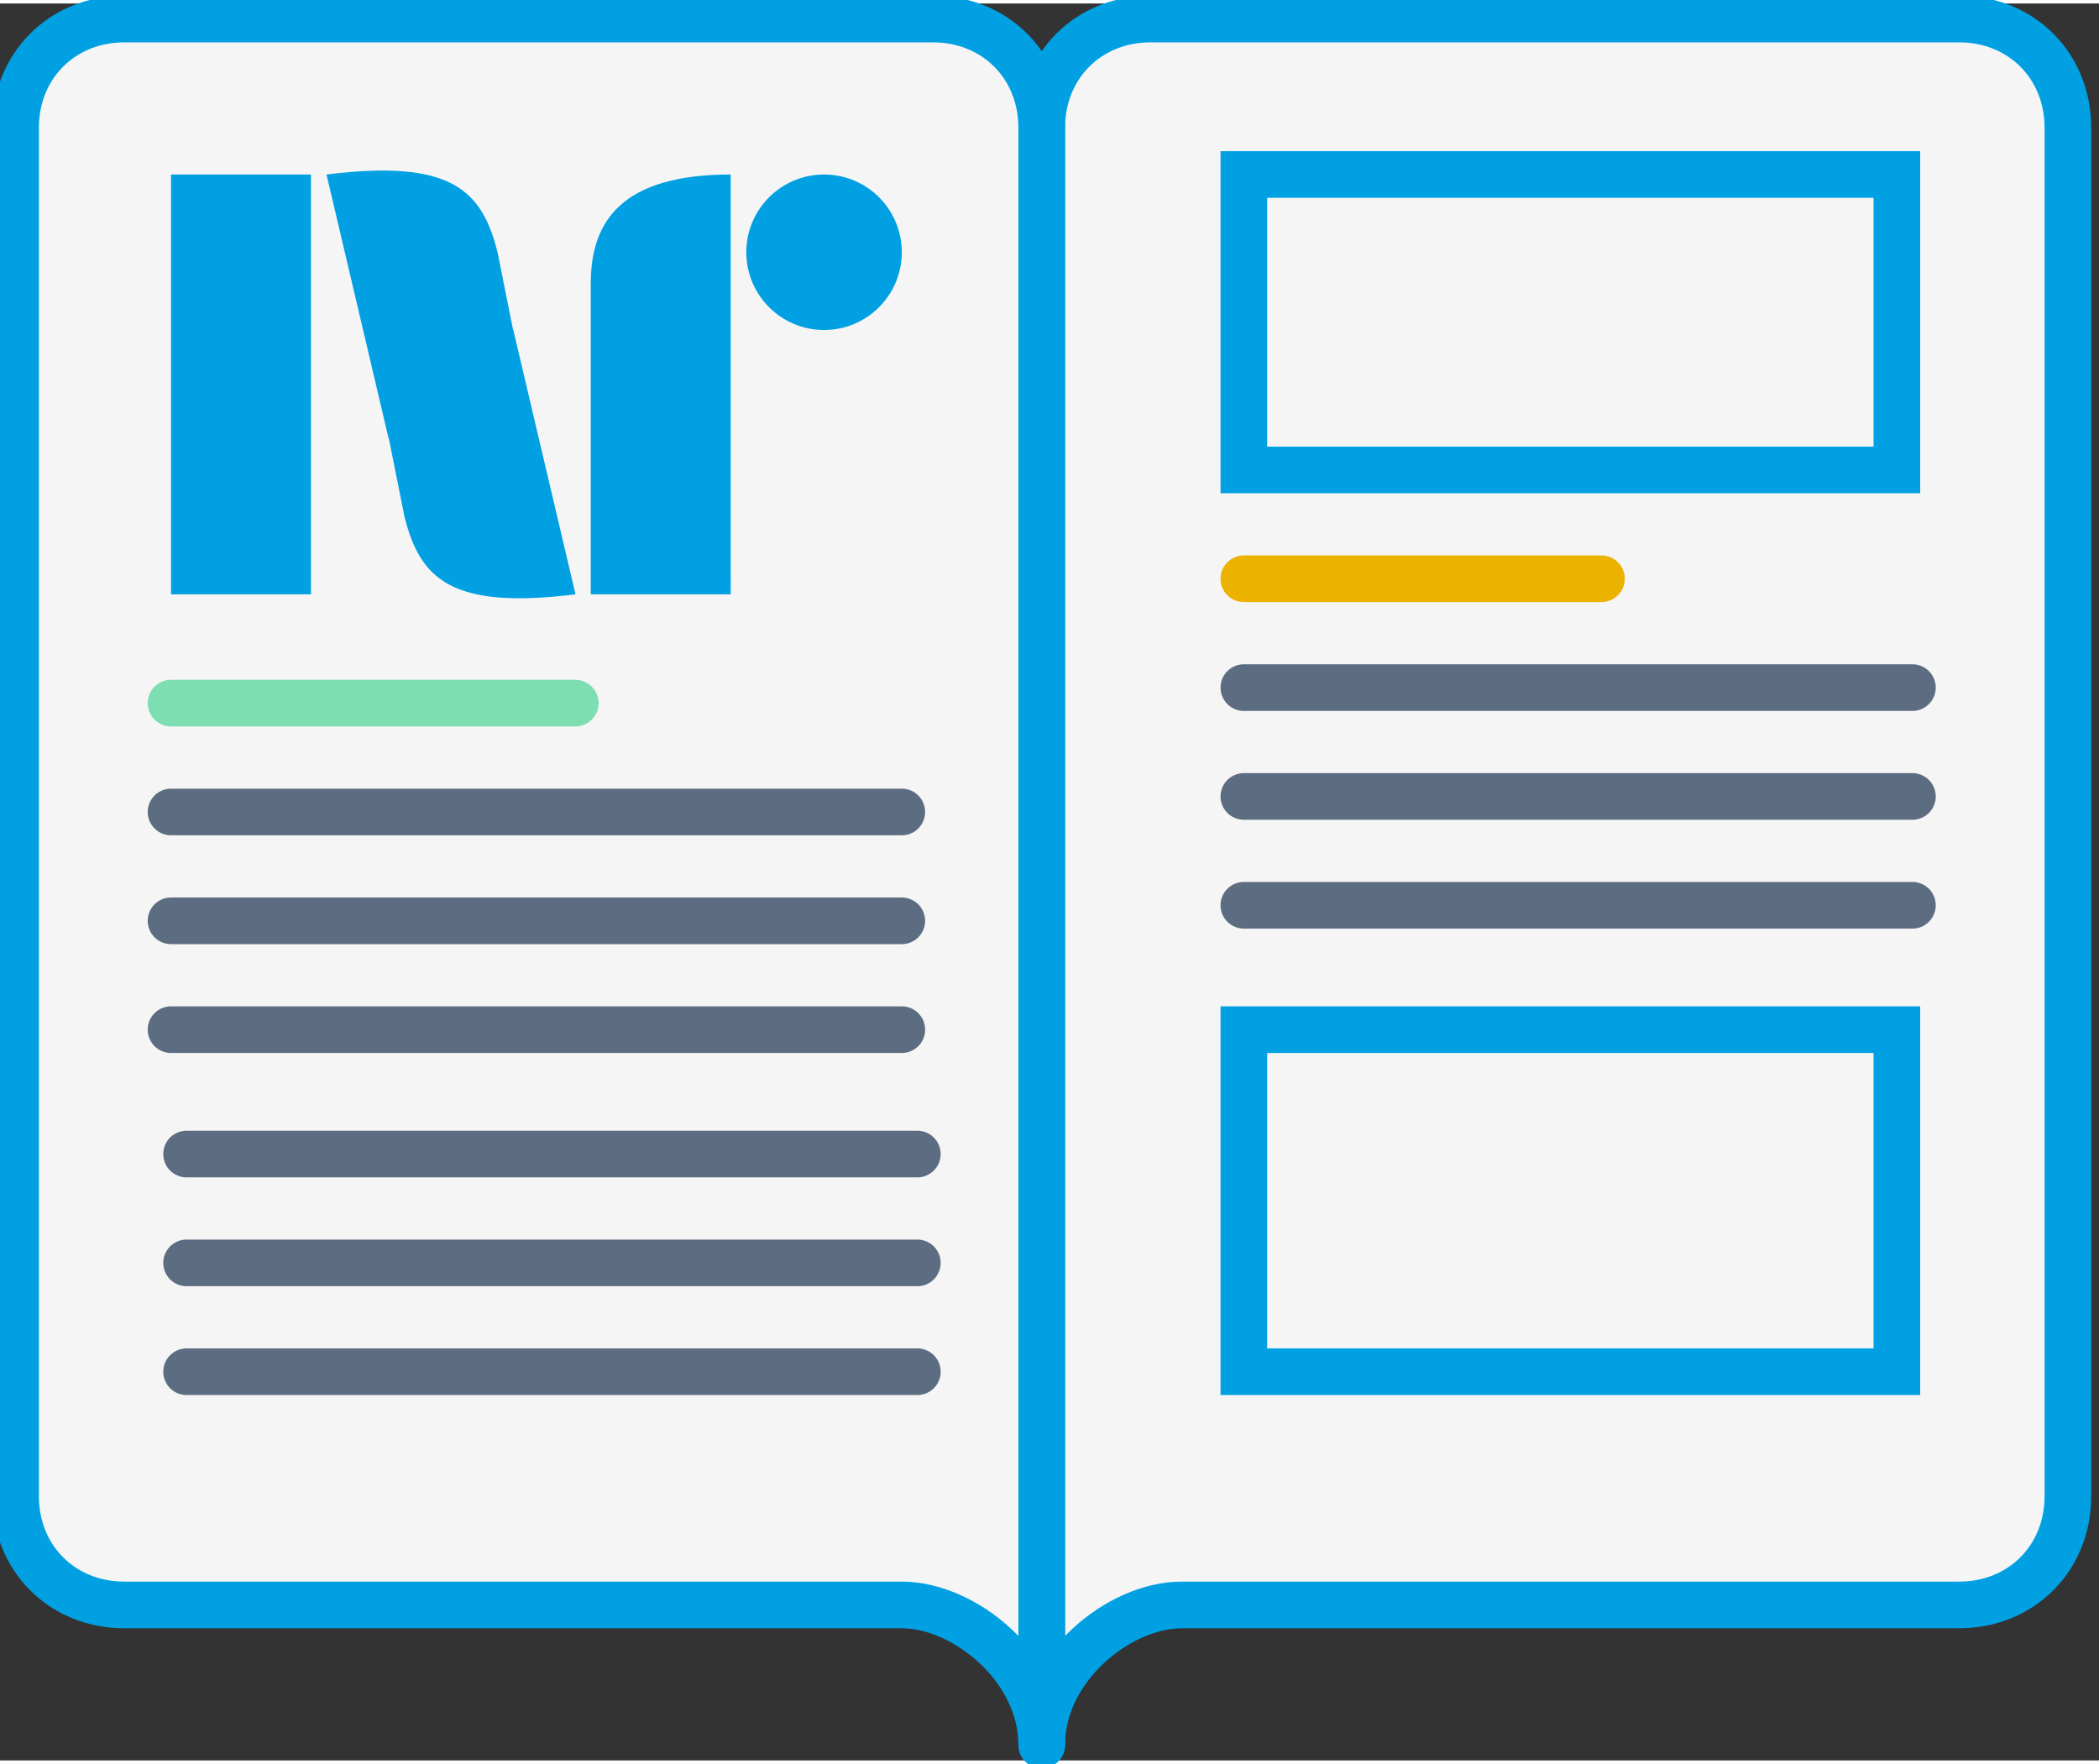 <?xml version="1.0" encoding="UTF-8"?>
<!DOCTYPE svg PUBLIC "-//W3C//DTD SVG 1.1//EN" "http://www.w3.org/Graphics/SVG/1.1/DTD/svg11.dtd">
<!-- Creator: CorelDRAW X5 -->
<svg xmlns="http://www.w3.org/2000/svg" xml:space="preserve" width="1.021in" height="0.858in" style="shape-rendering:geometricPrecision; text-rendering:geometricPrecision; image-rendering:optimizeQuality; fill-rule:evenodd; clip-rule:evenodd"
viewBox="0 0 0.135 0.113"
 xmlns:xlink="http://www.w3.org/1999/xlink">
 <rect x="0" y="0" width="0.135" height="0.113" fill="#333333" stroke="none"/>
 <defs>
  <style type="text/css">
   <![CDATA[
    .str3 {stroke:#00A0E3;stroke-width:0.003;stroke-linecap:round}
    .str2 {stroke:#00A0E3;stroke-width:0.003;stroke-linecap:round;stroke-linejoin:round}
    .str5 {stroke:#5D6D81;stroke-width:0.003;stroke-linecap:round}
    .str4 {stroke:#7DDEB1;stroke-width:0.003;stroke-linecap:round}
    .str6 {stroke:#EBB200;stroke-width:0.003;stroke-linecap:round}
    .str1 {stroke:#008AC2;stroke-width:0}
    .str0 {stroke:#008AC2;stroke-width:0.001}
    .fil2 {fill:none}
    .fil3 {fill:#00A0E3}
    .fil1 {fill:whitesmoke}
    .fil0 {fill:#FEFEFE;fill-rule:nonzero}
   ]]>
  </style>
 </defs>
<symbol id="Symbol1" viewBox="0.626 0.532 0.102 0.011">
 <path class="fil0" d="M0.626 0.532l0.003 0 0 0.004 0.004 0 0 -0.004 0.003 0 0 0.011 -0.003 0 0 -0.004 -0.004 0 0 0.004 -0.003 0 0 -0.011zm0.011 0l0.004 0 0.002 0.004 0.002 -0.004 0.004 0 -0.004 0.006 0 0.005 -0.003 0 0 -0.005 -0.004 -0.006zm0.013 0l0.005 0c0.001,0 0.002,0 0.002,0 0.001,0 0.001,0.001 0.002,0.001 0,0.001 0.001,0.001 0.001,0.002 0,0.001 0,0.001 0,0.002 0,0.001 -0,0.002 -0,0.003 -0,0.001 -0.001,0.001 -0.001,0.002 -0,0 -0.001,0.001 -0.002,0.001 -0.001,0 -0.001,0 -0.002,0l-0.005 0 0 -0.011 0 0 0 5.19158e-007zm0.003 0.002l0 0.006 0.001 0c0.001,0 0.001,-7.5797e-005 0.002,-0 0,-0 0.001,-0 0.001,-0.001 0,-0 0,-0.001 0,-0.002 0,-0.001 -0,-0.002 -0.001,-0.002 -0,-0 -0.001,-0.001 -0.002,-0.001l-0.001 0 0 0zm0.008 -0.002l0.009 0 0 0.002 -0.006 0 0 0.002 0.005 0 0 0.002 -0.005 0 0 0.002 0.006 0 0 0.002 -0.009 0 0 -0.011 0 0 -5.19158e-007 0zm0.011 0.011l0 -0.011 0.006 0c0.001,0 0.002,8.8776e-005 0.002,0 0.001,0 0.001,0.001 0.001,0.001 0,0 0.001,0.001 0.001,0.002 0,0.001 -0,0.001 -0,0.002 -0,0 -0.001,0.001 -0.001,0.001 -0,0 -0.001,0 -0.001,0 0,0 0.001,0 0.001,0 0,8.8776e-005 0,0 0.001,0.001 0,0 0,0.001 0,0.001l0.002 0.003 -0.004 0 -0.002 -0.003c-0,-0 -0,-0.001 -0.001,-0.001 -0,-0 -0.001,-0 -0.001,-0l-0 0 0 0.004 -0.003 0 5.19158e-007 -1.03832e-006zm0.003 -0.006l0.001 0c0,0 0,-4.82817e-005 0.001,-0 0,-4.56859e-005 0,-0 0.001,-0 0,-0 0,-0 0,-0.001 0,-0 -0,-0.001 -0,-0.001 -0,-0 -0.001,-0 -0.001,-0l-0.001 0 0 0.002 0 0zm0.015 0.005l-0.004 0 -0.001 0.002 -0.003 0 0.004 -0.011 0.004 0 0.004 0.011 -0.004 0 -0.001 -0.002 0 0 5.19158e-007 0zm-0.001 -0.002l-0.001 -0.004 -0.001 0.004 0.002 0zm0.006 -0.007l0.006 0c0.001,0 0.002,0 0.002,0.001 0.001,0.001 0.001,0.001 0.001,0.002 0,0.001 -0,0.001 -0.001,0.002 -0,0 -0.001,0.001 -0.001,0.001 0.001,0 0.001,0.001 0.002,0.001 0,0 0.001,0.001 0.001,0.002 0,0.001 -0,0.001 -0,0.002 -0,0 -0.001,0.001 -0.001,0.001 -0,0 -0.001,0 -0.001,0 -0.001,9.864e-005 -0.001,0 -0.002,0l-0.006 0 0 -0.011 0 0zm0.003 0.004l0.001 0c0.001,0 0.001,-9.13718e-005 0.001,-0 0,-0 0,-0 0,-0.001 0,-0 -0,-0.001 -0,-0.001 -0,-0 -0.001,-0 -0.001,-0l-0.001 0 0 0.002 0 0zm0 0.004l0.002 0c0.001,0 0.001,-0 0.001,-0 0,-0 0,-0 0,-0.001 0,-0 -0,-0.001 -0,-0.001 -0,-0 -0.001,-0 -0.001,-0l-0.002 0 0 0.002 0 0 0 5.19158e-007zm0.015 0.001l-0.004 0 -0.001 0.002 -0.003 0 0.004 -0.011 0.004 0 0.004 0.011 -0.004 0 -0.001 -0.002 0 0 5.19158e-007 0zm-0.001 -0.002l-0.001 -0.004 -0.001 0.004 0.002 0zm0.006 -0.007l0.005 0c0.001,0 0.002,0 0.002,0 0.001,0 0.001,0.001 0.002,0.001 0,0.001 0.001,0.001 0.001,0.002 0,0.001 0,0.001 0,0.002 0,0.001 -0,0.002 -0,0.003 -0,0.001 -0.001,0.001 -0.001,0.002 -0,0 -0.001,0.001 -0.002,0.001 -0.001,0 -0.001,0 -0.002,0l-0.005 0 0 -0.011 0 0 0 5.19158e-007zm0.003 0.002l0 0.006 0.001 0c0.001,0 0.001,-7.5797e-005 0.002,-0 0,-0 0.001,-0 0.001,-0.001 0,-0 0,-0.001 0,-0.002 0,-0.001 -0,-0.002 -0.001,-0.002 -0,-0 -0.001,-0.001 -0.002,-0.001l-0.001 0 0 0z"/>
</symbol>
<symbol id="Symbol4" viewBox="0.7 0.258 0.102 0.044">
 <path class="fil0" d="M0.731 0.258l0.004 0 0 0.011 0.007 0 0 0.004 -0.011 0 0 -0.014 0 0zm0.012 0.007c0,-0.002 0.001,-0.004 0.002,-0.005 0.001,-0.001 0.003,-0.002 0.005,-0.002 0.002,0 0.004,0.001 0.005,0.002 0.001,0.001 0.002,0.003 0.002,0.005 0,0.002 -0,0.003 -0.001,0.004 -0.001,0.001 -0.001,0.002 -0.002,0.002 -0.001,0.001 -0.002,0.001 -0.004,0.001 -0.002,0 -0.003,-0 -0.004,-0.001 -0.001,-0.001 -0.002,-0.001 -0.003,-0.002 -0.001,-0.001 -0.001,-0.002 -0.001,-0.004l0 0 0 5.19158e-007zm0.004 1.9728e-005c0,0.001 0,0.002 0.001,0.003 0.001,0.001 0.001,0.001 0.002,0.001 0.001,0 0.002,-0 0.002,-0.001 0.001,-0.001 0.001,-0.002 0.001,-0.003 0,-0.001 -0,-0.002 -0.001,-0.003 -0.001,-0.001 -0.001,-0.001 -0.002,-0.001 -0.001,0 -0.002,0 -0.002,0.001 -0.001,0.001 -0.001,0.002 -0.001,0.003l-5.19158e-007 -5.19158e-007zm0.012 0.002l0.004 -0c8.98143e-005,0.001 0,0.001 0.001,0.002 0,0.001 0.001,0.001 0.002,0.001 0.001,0 0.001,-0 0.001,-0 0,-0 0.001,-0.001 0.001,-0.001 0,-0 -0,-0.001 -0,-0.001 -0,-0 -0.001,-0.001 -0.002,-0.001 -0.002,-0 -0.003,-0.001 -0.004,-0.002 -0.001,-0.001 -0.001,-0.002 -0.001,-0.003 0,-0.001 0,-0.001 0.001,-0.002 0,-0.001 0.001,-0.001 0.002,-0.002 0.001,-0 0.002,-0.001 0.004,-0.001 0.002,0 0.003,0 0.004,0.001 0.001,0.001 0.002,0.002 0.002,0.003l-0.004 0c-0,-0.001 -0,-0.001 -0.001,-0.001 -0,-0 -0.001,-0 -0.001,-0 -0.001,0 -0.001,0 -0.001,0 -0,0 -0,0 -0,0.001 0,0 0,0 0,0.001 0,0 0.001,0 0.001,0.001 0.002,0 0.003,0.001 0.004,0.001 0.001,0 0.001,0.001 0.002,0.002 0,0.001 0.001,0.001 0.001,0.002 0,0.001 -0,0.002 -0.001,0.003 -0.001,0.001 -0.001,0.001 -0.002,0.002 -0.001,0 -0.002,0.001 -0.003,0.001 -0.002,0 -0.004,-0 -0.005,-0.001 -0.001,-0.001 -0.001,-0.002 -0.002,-0.004l5.19158e-007 5.19158e-007z"/>
 <path class="fil0" d="M0.71 0.299l-0.005 0 -0.001 0.002 -0.005 0 0.005 -0.014 0.005 0 0.005 0.014 -0.005 0 -0.001 -0.002 0 0 5.19158e-007 0zm-0.001 -0.003l-0.002 -0.005 -0.002 0.005 0.003 0zm0.007 -0.009l0.004 0 0.005 0.008 0 -0.008 0.004 0 0 0.014 -0.004 0 -0.005 -0.008 0 0.008 -0.004 0 0 -0.014zm0.023 0.009l0 -0.003 0.007 0 0 0.006c-0.001,0.001 -0.002,0.001 -0.003,0.002 -0.001,0 -0.002,0 -0.004,0 -0.002,0 -0.003,-0 -0.004,-0.001 -0.001,-0.001 -0.002,-0.001 -0.002,-0.003 -0.001,-0.001 -0.001,-0.002 -0.001,-0.004 0,-0.002 0,-0.003 0.001,-0.004 0.001,-0.001 0.002,-0.002 0.003,-0.003 0.001,-0 0.002,-0.001 0.004,-0.001 0.002,0 0.003,0 0.004,0 0.001,0 0.001,0.001 0.002,0.001 0.001,0.001 0.001,0.001 0.001,0.002l-0.004 0.001c-0,-0.001 -0,-0.001 -0.001,-0.001 -0,-0 -0.001,-0 -0.002,-0 -0.001,0 -0.002,0 -0.002,0.001 -0.001,0.001 -0.001,0.002 -0.001,0.003 0,0.002 0,0.003 0.001,0.003 0.001,0.001 0.001,0.001 0.002,0.001 0,0 0.001,-7.32012e-005 0.001,-0 0,-0 0.001,-0 0.002,-0.001l0 -0.001 -0.003 0 0 0 -5.19158e-007 0zm0.009 -0.009l0.012 0 0 0.003 -0.007 0 0 0.002 0.007 0 0 0.003 -0.007 0 0 0.003 0.008 0 0 0.003 -0.012 0 0 -0.014 0 0zm0.014 0l0.004 0 0 0.011 0.007 0 0 0.004 -0.011 0 0 -0.014 0 0zm0.013 0l0.012 0 0 0.003 -0.007 0 0 0.002 0.007 0 0 0.003 -0.007 0 0 0.003 0.008 0 0 0.003 -0.012 0 0 -0.014 0 0zm0.013 0.01l0.004 -0c8.98143e-005,0.001 0,0.001 0.001,0.002 0,0.001 0.001,0.001 0.002,0.001 0.001,0 0.001,-0 0.001,-0 0,-0 0.001,-0.001 0.001,-0.001 0,-0 -0,-0.001 -0,-0.001 -0,-0 -0.001,-0.001 -0.002,-0.001 -0.002,-0 -0.003,-0.001 -0.004,-0.002 -0.001,-0.001 -0.001,-0.002 -0.001,-0.003 0,-0.001 0,-0.001 0.001,-0.002 0,-0.001 0.001,-0.001 0.002,-0.002 0.001,-0 0.002,-0.001 0.004,-0.001 0.002,0 0.003,0 0.004,0.001 0.001,0.001 0.002,0.002 0.002,0.003l-0.004 0c-0,-0.001 -0,-0.001 -0.001,-0.001 -0,-0 -0.001,-0 -0.001,-0 -0.001,0 -0.001,0 -0.001,0 -0,0 -0,0 -0,0.001 0,0 0,0 0,0.001 0,0 0.001,0 0.001,0.001 0.002,0 0.003,0.001 0.004,0.001 0.001,0 0.001,0.001 0.002,0.002 0,0.001 0.001,0.001 0.001,0.002 0,0.001 -0,0.002 -0.001,0.003 -0.001,0.001 -0.001,0.001 -0.002,0.002 -0.001,0 -0.002,0.001 -0.003,0.001 -0.002,0 -0.004,-0 -0.005,-0.001 -0.001,-0.001 -0.001,-0.002 -0.002,-0.004l5.19158e-007 5.19158e-007z"/>
</symbol>
<symbol id="Symbol2" viewBox="0.747 -0.017 0.102 0.017">
 <path class="fil0" d="M0.747 -0.017l0.01 0c0.002,0 0.003,0 0.004,0.001 0.001,0.001 0.001,0.002 0.001,0.003 0,0.001 -0,0.002 -0.001,0.003 -0,0 -0.001,0.001 -0.002,0.001 0.001,0 0.002,0.001 0.003,0.001 0.001,0.001 0.001,0.002 0.001,0.003 0,0.001 -0,0.002 -0.001,0.002 -0,0.001 -0.001,0.001 -0.002,0.002 -0,0 -0.001,0 -0.002,0.001 -0.001,0 -0.002,0 -0.002,0l-0.009 0 0 -0.016 0 0 0 -5.19158e-007zm0.005 0.006l0.002 0c0.001,0 0.001,-0 0.002,-0 0,-0 0,-0.001 0,-0.001 0,-0 -0,-0.001 -0,-0.001 -0,-0 -0.001,-0 -0.002,-0l-0.002 0 0 0.003 -5.19158e-007 0zm0 0.006l0.003 0c0.001,0 0.001,-0 0.002,-0 0,-0 0.001,-0.001 0.001,-0.001 0,-0 -0,-0.001 -0.001,-0.001 -0,-0 -0.001,-0 -0.002,-0l-0.003 0 0 0.003zm0.012 -0.005c0,-0.003 0.001,-0.005 0.002,-0.006 0.001,-0.001 0.004,-0.002 0.006,-0.002 0.003,0 0.005,0.001 0.006,0.002 0.001,0.001 0.002,0.004 0.002,0.006 0,0.002 -0,0.004 -0.001,0.005 -0.001,0.001 -0.002,0.002 -0.003,0.003 -0.001,0.001 -0.003,0.001 -0.005,0.001 -0.002,0 -0.003,-0 -0.005,-0.001 -0.001,-0.001 -0.002,-0.002 -0.003,-0.003 -0.001,-0.001 -0.001,-0.003 -0.001,-0.005l0 0 5.19158e-007 1.03832e-006zm0.005 2.28429e-005c0,0.002 0,0.003 0.001,0.004 0.001,0.001 0.001,0.001 0.003,0.001 0.001,0 0.002,-0 0.003,-0.001 0.001,-0.001 0.001,-0.002 0.001,-0.004 0,-0.002 -0,-0.003 -0.001,-0.003 -0.001,-0.001 -0.001,-0.001 -0.003,-0.001 -0.001,0 -0.002,0 -0.002,0.001 -0.001,0.001 -0.001,0.002 -0.001,0.004l0 -5.19158e-007zm0.013 0.003l0.005 -0c0,0.001 0,0.001 0.001,0.002 0.001,0.001 0.001,0.001 0.002,0.001 0.001,0 0.001,-0 0.002,-0.001 0,-0 0.001,-0.001 0.001,-0.001 0,-0 -0,-0.001 -0.001,-0.001 -0,-0 -0.001,-0.001 -0.003,-0.001 -0.002,-0.001 -0.004,-0.001 -0.005,-0.002 -0.001,-0.001 -0.001,-0.002 -0.001,-0.003 0,-0.001 0,-0.002 0.001,-0.002 0,-0.001 0.001,-0.001 0.002,-0.002 0.001,-0 0.002,-0.001 0.004,-0.001 0.002,0 0.004,0 0.005,0.001 0.001,0.001 0.002,0.002 0.002,0.004l-0.005 0c-0,-0.001 -0,-0.001 -0.001,-0.002 -0,-0 -0.001,-0.001 -0.002,-0.001 -0.001,0 -0.001,0 -0.001,0 -0,0 -0,0.001 -0,0.001 0,0 0,0 0,0.001 0,0 0.001,0 0.002,0.001 0.002,0 0.004,0.001 0.005,0.001 0.001,0 0.002,0.001 0.002,0.002 0,0.001 0.001,0.002 0.001,0.002 0,0.001 -0,0.002 -0.001,0.003 -0.001,0.001 -0.001,0.002 -0.002,0.002 -0.001,0 -0.002,0.001 -0.004,0.001 -0.003,0 -0.005,-0.001 -0.006,-0.002 -0.001,-0.001 -0.002,-0.002 -0.002,-0.004l0 0 5.19158e-007 0zm0.016 -0.011l0.015 0 0 0.004 -0.005 0 0 0.012 -0.005 0 0 -0.012 -0.005 0 0 -0.004 0 0zm0.016 0.008c0,-0.003 0.001,-0.005 0.002,-0.006 0.001,-0.001 0.004,-0.002 0.006,-0.002 0.003,0 0.005,0.001 0.006,0.002 0.001,0.001 0.002,0.004 0.002,0.006 0,0.002 -0,0.004 -0.001,0.005 -0.001,0.001 -0.002,0.002 -0.003,0.003 -0.001,0.001 -0.003,0.001 -0.005,0.001 -0.002,0 -0.003,-0 -0.005,-0.001 -0.001,-0.001 -0.002,-0.002 -0.003,-0.003 -0.001,-0.001 -0.001,-0.003 -0.001,-0.005l0 0 5.19158e-007 1.03832e-006zm0.005 2.28429e-005c0,0.002 0,0.003 0.001,0.004 0.001,0.001 0.001,0.001 0.003,0.001 0.001,0 0.002,-0 0.003,-0.001 0.001,-0.001 0.001,-0.002 0.001,-0.004 0,-0.002 -0,-0.003 -0.001,-0.003 -0.001,-0.001 -0.001,-0.001 -0.003,-0.001 -0.001,0 -0.002,0 -0.002,0.001 -0.001,0.001 -0.001,0.002 -0.001,0.004l0 -5.19158e-007zm0.014 -0.008l0.005 0 0.006 0.009 0 -0.009 0.005 0 0 0.016 -0.005 0 -0.006 -0.009 0 0.009 -0.005 0 0 -0.016z"/>
</symbol>
<symbol id="Fm1-292-0" viewBox="1.948 0.559 1.09 0.116">
 <path class="fil0" d="M1.948 0.559l0.036 0 0 0.041 0.039 0 0 -0.041 0.036 0 0 0.116 -0.036 0 0 -0.047 -0.039 0 0 0.047 -0.036 0 0 -0.116zm0.12 0l0.04 0 0.023 0.039 0.023 -0.039 0.04 0 -0.045 0.068 0 0.049 -0.036 0 0 -0.049 -0.045 -0.068zm0.135 0l0.053 0c0.01,0 0.019,0.001 0.025,0.004 0.006,0.003 0.012,0.007 0.016,0.012 0.004,0.005 0.007,0.012 0.009,0.019 0.002,0.007 0.003,0.015 0.003,0.023 0,0.012 -0.001,0.022 -0.004,0.029 -0.003,0.007 -0.007,0.013 -0.012,0.017 -0.005,0.005 -0.01,0.008 -0.016,0.009 -0.008,0.002 -0.015,0.003 -0.021,0.003l-0.053 0 0 -0.116 5.19158e-007 0zm0.036 0.026l0 0.063 0.009 0c0.008,0 0.013,-0.001 0.016,-0.002 0.003,-0.002 0.006,-0.005 0.007,-0.009 0.002,-0.004 0.003,-0.011 0.003,-0.02 0,-0.012 -0.002,-0.021 -0.006,-0.025 -0.004,-0.005 -0.011,-0.007 -0.02,-0.007l-0.009 0 -5.19158e-007 0zm0.087 -0.026l0.096 0 0 0.025 -0.06 0 0 0.018 0.056 0 0 0.024 -0.056 0 0 0.023 0.062 0 0 0.026 -0.098 0 0 -0.116 0 -5.19158e-007zm0.115 0.116l0 -0.116 0.06 0c0.011,0 0.02,0.001 0.025,0.003 0.006,0.002 0.011,0.005 0.014,0.011 0.004,0.005 0.005,0.011 0.005,0.019 0,0.006 -0.001,0.012 -0.004,0.017 -0.003,0.005 -0.007,0.008 -0.011,0.011 -0.003,0.002 -0.007,0.003 -0.013,0.005 0.004,0.001 0.007,0.003 0.009,0.004 0.001,0.001 0.003,0.003 0.006,0.006 0.003,0.003 0.004,0.006 0.005,0.007l0.017 0.034 -0.041 0 -0.019 -0.036c-0.002,-0.005 -0.005,-0.008 -0.007,-0.009 -0.003,-0.002 -0.006,-0.003 -0.009,-0.003l-0.003 0 0 0.047 -0.036 0zm0.036 -0.069l0.015 0c0.002,0 0.005,-0.001 0.009,-0.002 0.002,-0 0.004,-0.002 0.006,-0.004 0.001,-0.002 0.002,-0.004 0.002,-0.007 0,-0.004 -0.001,-0.007 -0.004,-0.009 -0.002,-0.002 -0.007,-0.003 -0.013,-0.003l-0.016 0 0 0.024 5.19158e-007 0zm0.158 0.05l-0.041 0 -0.006 0.019 -0.037 0 0.044 -0.116 0.039 0 0.044 0.116 -0.038 0 -0.006 -0.019 5.19158e-007 0zm-0.008 -0.025l-0.013 -0.042 -0.013 0.042 0.026 0zm0.059 -0.072l0.067 0c0.011,0 0.02,0.003 0.026,0.008 0.006,0.006 0.009,0.012 0.009,0.021 0,0.007 -0.002,0.013 -0.006,0.018 -0.003,0.003 -0.007,0.006 -0.013,0.008 0.008,0.002 0.014,0.005 0.018,0.01 0.004,0.005 0.006,0.011 0.006,0.018 0,0.006 -0.001,0.011 -0.004,0.016 -0.003,0.005 -0.007,0.009 -0.011,0.011 -0.003,0.002 -0.008,0.003 -0.014,0.004 -0.008,0.001 -0.013,0.002 -0.016,0.002l-0.062 0 0 -0.116 -5.19158e-007 5.19158e-007zm0.036 0.046l0.016 0c0.006,0 0.009,-0.001 0.012,-0.003 0.002,-0.002 0.003,-0.005 0.003,-0.008 0,-0.003 -0.001,-0.006 -0.003,-0.008 -0.002,-0.002 -0.006,-0.003 -0.011,-0.003l-0.016 0 0 0.022 0 5.19158e-007zm0 0.046l0.018 0c0.006,0 0.011,-0.001 0.013,-0.003 0.003,-0.002 0.004,-0.005 0.004,-0.009 0,-0.003 -0.001,-0.006 -0.004,-0.008 -0.003,-0.002 -0.007,-0.003 -0.013,-0.003l-0.018 0 0 0.024 5.19158e-007 0zm0.156 0.006l-0.041 0 -0.006 0.019 -0.037 0 0.044 -0.116 0.039 0 0.044 0.116 -0.038 0 -0.006 -0.019 5.19158e-007 0zm-0.008 -0.025l-0.013 -0.042 -0.013 0.042 0.026 0zm0.06 -0.072l0.053 0c0.01,0 0.019,0.001 0.025,0.004 0.006,0.003 0.012,0.007 0.016,0.012 0.004,0.005 0.007,0.012 0.009,0.019 0.002,0.007 0.003,0.015 0.003,0.023 0,0.012 -0.001,0.022 -0.004,0.029 -0.003,0.007 -0.007,0.013 -0.012,0.017 -0.005,0.005 -0.01,0.008 -0.016,0.009 -0.008,0.002 -0.015,0.003 -0.021,0.003l-0.053 0 0 -0.116 5.19158e-007 0zm0.036 0.026l0 0.063 0.009 0c0.008,0 0.013,-0.001 0.016,-0.002 0.003,-0.002 0.006,-0.005 0.007,-0.009 0.002,-0.004 0.003,-0.011 0.003,-0.02 0,-0.012 -0.002,-0.021 -0.006,-0.025 -0.004,-0.005 -0.011,-0.007 -0.02,-0.007l-0.009 0 -5.19158e-007 0z"/>
</symbol>
<symbol id="Fm2-293-0" viewBox="3.238 -5.266 1.09 0.181">
 <path class="fil0" d="M3.238 -5.263l0.102 0c0.017,0 0.03,0.004 0.039,0.013 0.009,0.008 0.014,0.019 0.014,0.031 0,0.01 -0.003,0.019 -0.01,0.027 -0.004,0.005 -0.011,0.009 -0.019,0.012 0.013,0.003 0.022,0.008 0.028,0.016 0.006,0.007 0.009,0.017 0.009,0.028 0,0.009 -0.002,0.017 -0.006,0.025 -0.004,0.007 -0.01,0.013 -0.017,0.017 -0.005,0.003 -0.011,0.005 -0.021,0.006 -0.012,0.002 -0.02,0.002 -0.024,0.002l-0.094 0 0 -0.175 0 1.03832e-006zm0.055 0.069l0.024 0c0.008,0 0.014,-0.001 0.018,-0.004 0.003,-0.003 0.005,-0.007 0.005,-0.013 0,-0.005 -0.002,-0.009 -0.005,-0.012 -0.003,-0.003 -0.009,-0.004 -0.017,-0.004l-0.024 0 0 0.033zm0 0.069l0.028 0c0.009,0 0.016,-0.002 0.02,-0.005 0.004,-0.003 0.006,-0.008 0.006,-0.013 0,-0.005 -0.002,-0.009 -0.006,-0.013 -0.004,-0.003 -0.01,-0.005 -0.02,-0.005l-0.028 0 0 0.036zm0.124 -0.05c0,-0.029 0.008,-0.051 0.024,-0.067 0.016,-0.016 0.038,-0.024 0.067,-0.024 0.029,0 0.052,0.008 0.068,0.024 0.016,0.016 0.024,0.038 0.024,0.066 0,0.021 -0.003,0.037 -0.01,0.05 -0.007,0.013 -0.017,0.023 -0.03,0.031 -0.013,0.007 -0.029,0.011 -0.049,0.011 -0.02,0 -0.036,-0.003 -0.049,-0.009 -0.013,-0.006 -0.023,-0.016 -0.032,-0.03 -0.008,-0.014 -0.012,-0.031 -0.012,-0.051l0 -1.03832e-006zm0.054 0c0,0.018 0.003,0.03 0.01,0.038 0.007,0.008 0.016,0.012 0.027,0.012 0.012,0 0.021,-0.004 0.027,-0.011 0.006,-0.008 0.01,-0.021 0.01,-0.041 0,-0.017 -0.003,-0.029 -0.01,-0.036 -0.007,-0.008 -0.016,-0.011 -0.027,-0.011 -0.011,0 -0.02,0.004 -0.026,0.012 -0.007,0.008 -0.01,0.021 -0.01,0.038zm0.143 0.029l0.052 -0.003c0.001,0.008 0.003,0.015 0.007,0.019 0.006,0.007 0.014,0.011 0.024,0.011 0.008,0 0.014,-0.002 0.018,-0.005 0.004,-0.004 0.006,-0.008 0.006,-0.013 0,-0.005 -0.002,-0.009 -0.006,-0.012 -0.004,-0.004 -0.013,-0.007 -0.028,-0.01 -0.024,-0.005 -0.041,-0.012 -0.051,-0.021 -0.01,-0.009 -0.015,-0.02 -0.015,-0.034 0,-0.009 0.003,-0.018 0.008,-0.026 0.005,-0.008 0.013,-0.014 0.024,-0.019 0.011,-0.005 0.025,-0.007 0.043,-0.007 0.022,0 0.04,0.004 0.051,0.013 0.012,0.008 0.019,0.022 0.021,0.04l-0.051 0.003c-0.001,-0.008 -0.004,-0.014 -0.009,-0.017 -0.004,-0.004 -0.01,-0.005 -0.018,-0.005 -0.006,0 -0.011,0.001 -0.014,0.004 -0.003,0.003 -0.005,0.006 -0.005,0.01 0,0.003 0.001,0.005 0.004,0.008 0.003,0.002 0.009,0.004 0.018,0.006 0.024,0.005 0.041,0.01 0.051,0.016 0.01,0.005 0.018,0.012 0.022,0.019 0.005,0.008 0.007,0.016 0.007,0.026 0,0.011 -0.003,0.022 -0.009,0.031 -0.006,0.01 -0.015,0.017 -0.026,0.022 -0.011,0.005 -0.025,0.007 -0.042,0.007 -0.03,0 -0.051,-0.006 -0.062,-0.017 -0.012,-0.011 -0.018,-0.026 -0.02,-0.044l5.19158e-007 0zm0.17 -0.117l0.165 0 0 0.043 -0.055 0 0 0.132 -0.054 0 0 -0.132 -0.055 0 0 -0.043 -5.19158e-007 0zm0.17 0.088c0,-0.029 0.008,-0.051 0.024,-0.067 0.016,-0.016 0.038,-0.024 0.067,-0.024 0.029,0 0.052,0.008 0.068,0.024 0.016,0.016 0.024,0.038 0.024,0.066 0,0.021 -0.003,0.037 -0.01,0.05 -0.007,0.013 -0.017,0.023 -0.03,0.031 -0.013,0.007 -0.029,0.011 -0.049,0.011 -0.02,0 -0.036,-0.003 -0.049,-0.009 -0.013,-0.006 -0.023,-0.016 -0.032,-0.03 -0.008,-0.014 -0.012,-0.031 -0.012,-0.051l0 -1.03832e-006zm0.054 0c0,0.018 0.003,0.03 0.01,0.038 0.007,0.008 0.016,0.012 0.027,0.012 0.012,0 0.021,-0.004 0.027,-0.011 0.006,-0.008 0.01,-0.021 0.01,-0.041 0,-0.017 -0.003,-0.029 -0.01,-0.036 -0.007,-0.008 -0.016,-0.011 -0.027,-0.011 -0.011,0 -0.02,0.004 -0.026,0.012 -0.007,0.008 -0.01,0.021 -0.01,0.038zm0.152 -0.088l0.051 0 0.066 0.097 0 -0.097 0.051 0 0 0.175 -0.051 0 -0.066 -0.096 0 0.096 -0.051 0 0 -0.175z"/>
</symbol>
<symbol id="Symbol6" viewBox="0.747 -0.017 0.102 0.017">
 <path class="fil0" d="M0.747 -0.017l0.01 0c0.002,0 0.003,0 0.004,0.001 0.001,0.001 0.001,0.002 0.001,0.003 0,0.001 -0,0.002 -0.001,0.003 -0,0 -0.001,0.001 -0.002,0.001 0.001,0 0.002,0.001 0.003,0.001 0.001,0.001 0.001,0.002 0.001,0.003 0,0.001 -0,0.002 -0.001,0.002 -0,0.001 -0.001,0.001 -0.002,0.002 -0,0 -0.001,0 -0.002,0.001 -0.001,0 -0.002,0 -0.002,0l-0.009 0 0 -0.016 0 0 0 -5.19158e-007zm0.005 0.006l0.002 0c0.001,0 0.001,-0 0.002,-0 0,-0 0,-0.001 0,-0.001 0,-0 -0,-0.001 -0,-0.001 -0,-0 -0.001,-0 -0.002,-0l-0.002 0 0 0.003 -5.19158e-007 0zm0 0.006l0.003 0c0.001,0 0.001,-0 0.002,-0 0,-0 0.001,-0.001 0.001,-0.001 0,-0 -0,-0.001 -0.001,-0.001 -0,-0 -0.001,-0 -0.002,-0l-0.003 0 0 0.003zm0.012 -0.005c0,-0.003 0.001,-0.005 0.002,-0.006 0.001,-0.001 0.004,-0.002 0.006,-0.002 0.003,0 0.005,0.001 0.006,0.002 0.001,0.001 0.002,0.004 0.002,0.006 0,0.002 -0,0.004 -0.001,0.005 -0.001,0.001 -0.002,0.002 -0.003,0.003 -0.001,0.001 -0.003,0.001 -0.005,0.001 -0.002,0 -0.003,-0 -0.005,-0.001 -0.001,-0.001 -0.002,-0.002 -0.003,-0.003 -0.001,-0.001 -0.001,-0.003 -0.001,-0.005l0 0 5.19158e-007 1.03832e-006zm0.005 2.28429e-005c0,0.002 0,0.003 0.001,0.004 0.001,0.001 0.001,0.001 0.003,0.001 0.001,0 0.002,-0 0.003,-0.001 0.001,-0.001 0.001,-0.002 0.001,-0.004 0,-0.002 -0,-0.003 -0.001,-0.003 -0.001,-0.001 -0.001,-0.001 -0.003,-0.001 -0.001,0 -0.002,0 -0.002,0.001 -0.001,0.001 -0.001,0.002 -0.001,0.004l0 -5.19158e-007zm0.013 0.003l0.005 -0c0,0.001 0,0.001 0.001,0.002 0.001,0.001 0.001,0.001 0.002,0.001 0.001,0 0.001,-0 0.002,-0.001 0,-0 0.001,-0.001 0.001,-0.001 0,-0 -0,-0.001 -0.001,-0.001 -0,-0 -0.001,-0.001 -0.003,-0.001 -0.002,-0.001 -0.004,-0.001 -0.005,-0.002 -0.001,-0.001 -0.001,-0.002 -0.001,-0.003 0,-0.001 0,-0.002 0.001,-0.002 0,-0.001 0.001,-0.001 0.002,-0.002 0.001,-0 0.002,-0.001 0.004,-0.001 0.002,0 0.004,0 0.005,0.001 0.001,0.001 0.002,0.002 0.002,0.004l-0.005 0c-0,-0.001 -0,-0.001 -0.001,-0.002 -0,-0 -0.001,-0.001 -0.002,-0.001 -0.001,0 -0.001,0 -0.001,0 -0,0 -0,0.001 -0,0.001 0,0 0,0 0,0.001 0,0 0.001,0 0.002,0.001 0.002,0 0.004,0.001 0.005,0.001 0.001,0 0.002,0.001 0.002,0.002 0,0.001 0.001,0.002 0.001,0.002 0,0.001 -0,0.002 -0.001,0.003 -0.001,0.001 -0.001,0.002 -0.002,0.002 -0.001,0 -0.002,0.001 -0.004,0.001 -0.003,0 -0.005,-0.001 -0.006,-0.002 -0.001,-0.001 -0.002,-0.002 -0.002,-0.004l0 0 5.19158e-007 0zm0.016 -0.011l0.015 0 0 0.004 -0.005 0 0 0.012 -0.005 0 0 -0.012 -0.005 0 0 -0.004 0 0zm0.016 0.008c0,-0.003 0.001,-0.005 0.002,-0.006 0.001,-0.001 0.004,-0.002 0.006,-0.002 0.003,0 0.005,0.001 0.006,0.002 0.001,0.001 0.002,0.004 0.002,0.006 0,0.002 -0,0.004 -0.001,0.005 -0.001,0.001 -0.002,0.002 -0.003,0.003 -0.001,0.001 -0.003,0.001 -0.005,0.001 -0.002,0 -0.003,-0 -0.005,-0.001 -0.001,-0.001 -0.002,-0.002 -0.003,-0.003 -0.001,-0.001 -0.001,-0.003 -0.001,-0.005l0 0 5.19158e-007 1.03832e-006zm0.005 2.28429e-005c0,0.002 0,0.003 0.001,0.004 0.001,0.001 0.001,0.001 0.003,0.001 0.001,0 0.002,-0 0.003,-0.001 0.001,-0.001 0.001,-0.002 0.001,-0.004 0,-0.002 -0,-0.003 -0.001,-0.003 -0.001,-0.001 -0.001,-0.001 -0.003,-0.001 -0.001,0 -0.002,0 -0.002,0.001 -0.001,0.001 -0.001,0.002 -0.001,0.004l0 -5.19158e-007zm0.014 -0.008l0.005 0 0.006 0.009 0 -0.009 0.005 0 0 0.016 -0.005 0 -0.006 -0.009 0 0.009 -0.005 0 0 -0.016z"/>
</symbol>
<symbol id="Symbol8" viewBox="0.7 0.258 0.102 0.044">
 <path class="fil0" d="M0.731 0.258l0.004 0 0 0.011 0.007 0 0 0.004 -0.011 0 0 -0.014 0 0zm0.012 0.007c0,-0.002 0.001,-0.004 0.002,-0.005 0.001,-0.001 0.003,-0.002 0.005,-0.002 0.002,0 0.004,0.001 0.005,0.002 0.001,0.001 0.002,0.003 0.002,0.005 0,0.002 -0,0.003 -0.001,0.004 -0.001,0.001 -0.001,0.002 -0.002,0.002 -0.001,0.001 -0.002,0.001 -0.004,0.001 -0.002,0 -0.003,-0 -0.004,-0.001 -0.001,-0.001 -0.002,-0.001 -0.003,-0.002 -0.001,-0.001 -0.001,-0.002 -0.001,-0.004l0 0 0 5.19158e-007zm0.004 1.9728e-005c0,0.001 0,0.002 0.001,0.003 0.001,0.001 0.001,0.001 0.002,0.001 0.001,0 0.002,-0 0.002,-0.001 0.001,-0.001 0.001,-0.002 0.001,-0.003 0,-0.001 -0,-0.002 -0.001,-0.003 -0.001,-0.001 -0.001,-0.001 -0.002,-0.001 -0.001,0 -0.002,0 -0.002,0.001 -0.001,0.001 -0.001,0.002 -0.001,0.003l-5.19158e-007 -5.19158e-007zm0.012 0.002l0.004 -0c8.98143e-005,0.001 0,0.001 0.001,0.002 0,0.001 0.001,0.001 0.002,0.001 0.001,0 0.001,-0 0.001,-0 0,-0 0.001,-0.001 0.001,-0.001 0,-0 -0,-0.001 -0,-0.001 -0,-0 -0.001,-0.001 -0.002,-0.001 -0.002,-0 -0.003,-0.001 -0.004,-0.002 -0.001,-0.001 -0.001,-0.002 -0.001,-0.003 0,-0.001 0,-0.001 0.001,-0.002 0,-0.001 0.001,-0.001 0.002,-0.002 0.001,-0 0.002,-0.001 0.004,-0.001 0.002,0 0.003,0 0.004,0.001 0.001,0.001 0.002,0.002 0.002,0.003l-0.004 0c-0,-0.001 -0,-0.001 -0.001,-0.001 -0,-0 -0.001,-0 -0.001,-0 -0.001,0 -0.001,0 -0.001,0 -0,0 -0,0 -0,0.001 0,0 0,0 0,0.001 0,0 0.001,0 0.001,0.001 0.002,0 0.003,0.001 0.004,0.001 0.001,0 0.001,0.001 0.002,0.002 0,0.001 0.001,0.001 0.001,0.002 0,0.001 -0,0.002 -0.001,0.003 -0.001,0.001 -0.001,0.001 -0.002,0.002 -0.001,0 -0.002,0.001 -0.003,0.001 -0.002,0 -0.004,-0 -0.005,-0.001 -0.001,-0.001 -0.001,-0.002 -0.002,-0.004l5.19158e-007 5.19158e-007z"/>
 <path class="fil0" d="M0.71 0.299l-0.005 0 -0.001 0.002 -0.005 0 0.005 -0.014 0.005 0 0.005 0.014 -0.005 0 -0.001 -0.002 0 0 5.19158e-007 0zm-0.001 -0.003l-0.002 -0.005 -0.002 0.005 0.003 0zm0.007 -0.009l0.004 0 0.005 0.008 0 -0.008 0.004 0 0 0.014 -0.004 0 -0.005 -0.008 0 0.008 -0.004 0 0 -0.014zm0.023 0.009l0 -0.003 0.007 0 0 0.006c-0.001,0.001 -0.002,0.001 -0.003,0.002 -0.001,0 -0.002,0 -0.004,0 -0.002,0 -0.003,-0 -0.004,-0.001 -0.001,-0.001 -0.002,-0.001 -0.002,-0.003 -0.001,-0.001 -0.001,-0.002 -0.001,-0.004 0,-0.002 0,-0.003 0.001,-0.004 0.001,-0.001 0.002,-0.002 0.003,-0.003 0.001,-0 0.002,-0.001 0.004,-0.001 0.002,0 0.003,0 0.004,0 0.001,0 0.001,0.001 0.002,0.001 0.001,0.001 0.001,0.001 0.001,0.002l-0.004 0.001c-0,-0.001 -0,-0.001 -0.001,-0.001 -0,-0 -0.001,-0 -0.002,-0 -0.001,0 -0.002,0 -0.002,0.001 -0.001,0.001 -0.001,0.002 -0.001,0.003 0,0.002 0,0.003 0.001,0.003 0.001,0.001 0.001,0.001 0.002,0.001 0,0 0.001,-7.32012e-005 0.001,-0 0,-0 0.001,-0 0.002,-0.001l0 -0.001 -0.003 0 0 0 -5.19158e-007 0zm0.009 -0.009l0.012 0 0 0.003 -0.007 0 0 0.002 0.007 0 0 0.003 -0.007 0 0 0.003 0.008 0 0 0.003 -0.012 0 0 -0.014 0 0zm0.014 0l0.004 0 0 0.011 0.007 0 0 0.004 -0.011 0 0 -0.014 0 0zm0.013 0l0.012 0 0 0.003 -0.007 0 0 0.002 0.007 0 0 0.003 -0.007 0 0 0.003 0.008 0 0 0.003 -0.012 0 0 -0.014 0 0zm0.013 0.01l0.004 -0c8.98143e-005,0.001 0,0.001 0.001,0.002 0,0.001 0.001,0.001 0.002,0.001 0.001,0 0.001,-0 0.001,-0 0,-0 0.001,-0.001 0.001,-0.001 0,-0 -0,-0.001 -0,-0.001 -0,-0 -0.001,-0.001 -0.002,-0.001 -0.002,-0 -0.003,-0.001 -0.004,-0.002 -0.001,-0.001 -0.001,-0.002 -0.001,-0.003 0,-0.001 0,-0.001 0.001,-0.002 0,-0.001 0.001,-0.001 0.002,-0.002 0.001,-0 0.002,-0.001 0.004,-0.001 0.002,0 0.003,0 0.004,0.001 0.001,0.001 0.002,0.002 0.002,0.003l-0.004 0c-0,-0.001 -0,-0.001 -0.001,-0.001 -0,-0 -0.001,-0 -0.001,-0 -0.001,0 -0.001,0 -0.001,0 -0,0 -0,0 -0,0.001 0,0 0,0 0,0.001 0,0 0.001,0 0.001,0.001 0.002,0 0.003,0.001 0.004,0.001 0.001,0 0.001,0.001 0.002,0.002 0,0.001 0.001,0.001 0.001,0.002 0,0.001 -0,0.002 -0.001,0.003 -0.001,0.001 -0.001,0.001 -0.002,0.002 -0.001,0 -0.002,0.001 -0.003,0.001 -0.002,0 -0.004,-0 -0.005,-0.001 -0.001,-0.001 -0.001,-0.002 -0.002,-0.004l5.19158e-007 5.19158e-007z"/>
</symbol>
<symbol id="Fm3-94-0" viewBox="0.516 -0.259 0.463 0.562">
 <polygon class="fil0 str0" points="0.651,-0.096 0.615,-0.096 0.615,-0.131 0.651,-0.131 "/>
 <polygon class="fil0 str0" points="0.6,-0.083 0.586,-0.083 0.586,-0.096 0.6,-0.096 "/>
 <polygon class="fil0 str0" points="0.978,-0.134 0.942,-0.134 0.942,-0.168 0.978,-0.168 "/>
 <polygon class="fil0 str0" points="0.926,-0.121 0.912,-0.121 0.912,-0.134 0.926,-0.134 "/>
 <polygon class="fil0 str0" points="0.678,0.078 0.657,0.078 0.657,0.057 0.678,0.057 "/>
 <polygon class="fil0 str0" points="0.53,0.088 0.516,0.088 0.516,0.075 0.53,0.075 "/>
 <polygon class="fil0 str0" points="0.964,0.091 0.978,0.091 0.978,0.078 0.964,0.078 "/>
 <polygon class="fil0 str0" points="0.743,-0.245 0.729,-0.245 0.729,-0.258 0.743,-0.258 "/>
 <polygon class="fil0 str0" points="0.871,0.271 0.836,0.271 0.836,0.238 0.871,0.238 "/>
 <polygon class="fil0 str0" points="0.821,0.284 0.808,0.284 0.808,0.271 0.821,0.271 "/>
 <polygon class="fil0 str0" points="0.536,0.295 0.572,0.295 0.572,0.261 0.536,0.261 "/>
 <polygon class="fil0 str0" points="0.586,0.303 0.599,0.303 0.599,0.29 0.586,0.29 "/>
</symbol>
<symbol id="Symbol5" viewBox="0.626 0.532 0.102 0.011">
 <path class="fil0" d="M0.626 0.532l0.003 0 0 0.004 0.004 0 0 -0.004 0.003 0 0 0.011 -0.003 0 0 -0.004 -0.004 0 0 0.004 -0.003 0 0 -0.011zm0.011 0l0.004 0 0.002 0.004 0.002 -0.004 0.004 0 -0.004 0.006 0 0.005 -0.003 0 0 -0.005 -0.004 -0.006zm0.013 0l0.005 0c0.001,0 0.002,0 0.002,0 0.001,0 0.001,0.001 0.002,0.001 0,0.001 0.001,0.001 0.001,0.002 0,0.001 0,0.001 0,0.002 0,0.001 -0,0.002 -0,0.003 -0,0.001 -0.001,0.001 -0.001,0.002 -0,0 -0.001,0.001 -0.002,0.001 -0.001,0 -0.001,0 -0.002,0l-0.005 0 0 -0.011 0 0 0 5.19158e-007zm0.003 0.002l0 0.006 0.001 0c0.001,0 0.001,-7.5797e-005 0.002,-0 0,-0 0.001,-0 0.001,-0.001 0,-0 0,-0.001 0,-0.002 0,-0.001 -0,-0.002 -0.001,-0.002 -0,-0 -0.001,-0.001 -0.002,-0.001l-0.001 0 0 0zm0.008 -0.002l0.009 0 0 0.002 -0.006 0 0 0.002 0.005 0 0 0.002 -0.005 0 0 0.002 0.006 0 0 0.002 -0.009 0 0 -0.011 0 0 -5.19158e-007 0zm0.011 0.011l0 -0.011 0.006 0c0.001,0 0.002,8.8776e-005 0.002,0 0.001,0 0.001,0.001 0.001,0.001 0,0 0.001,0.001 0.001,0.002 0,0.001 -0,0.001 -0,0.002 -0,0 -0.001,0.001 -0.001,0.001 -0,0 -0.001,0 -0.001,0 0,0 0.001,0 0.001,0 0,8.8776e-005 0,0 0.001,0.001 0,0 0,0.001 0,0.001l0.002 0.003 -0.004 0 -0.002 -0.003c-0,-0 -0,-0.001 -0.001,-0.001 -0,-0 -0.001,-0 -0.001,-0l-0 0 0 0.004 -0.003 0 5.19158e-007 -1.03832e-006zm0.003 -0.006l0.001 0c0,0 0,-4.82817e-005 0.001,-0 0,-4.56859e-005 0,-0 0.001,-0 0,-0 0,-0 0,-0.001 0,-0 -0,-0.001 -0,-0.001 -0,-0 -0.001,-0 -0.001,-0l-0.001 0 0 0.002 0 0zm0.015 0.005l-0.004 0 -0.001 0.002 -0.003 0 0.004 -0.011 0.004 0 0.004 0.011 -0.004 0 -0.001 -0.002 0 0 5.19158e-007 0zm-0.001 -0.002l-0.001 -0.004 -0.001 0.004 0.002 0zm0.006 -0.007l0.006 0c0.001,0 0.002,0 0.002,0.001 0.001,0.001 0.001,0.001 0.001,0.002 0,0.001 -0,0.001 -0.001,0.002 -0,0 -0.001,0.001 -0.001,0.001 0.001,0 0.001,0.001 0.002,0.001 0,0 0.001,0.001 0.001,0.002 0,0.001 -0,0.001 -0,0.002 -0,0 -0.001,0.001 -0.001,0.001 -0,0 -0.001,0 -0.001,0 -0.001,9.864e-005 -0.001,0 -0.002,0l-0.006 0 0 -0.011 0 0zm0.003 0.004l0.001 0c0.001,0 0.001,-9.13718e-005 0.001,-0 0,-0 0,-0 0,-0.001 0,-0 -0,-0.001 -0,-0.001 -0,-0 -0.001,-0 -0.001,-0l-0.001 0 0 0.002 0 0zm0 0.004l0.002 0c0.001,0 0.001,-0 0.001,-0 0,-0 0,-0 0,-0.001 0,-0 -0,-0.001 -0,-0.001 -0,-0 -0.001,-0 -0.001,-0l-0.002 0 0 0.002 0 0 0 5.19158e-007zm0.015 0.001l-0.004 0 -0.001 0.002 -0.003 0 0.004 -0.011 0.004 0 0.004 0.011 -0.004 0 -0.001 -0.002 0 0 5.19158e-007 0zm-0.001 -0.002l-0.001 -0.004 -0.001 0.004 0.002 0zm0.006 -0.007l0.005 0c0.001,0 0.002,0 0.002,0 0.001,0 0.001,0.001 0.002,0.001 0,0.001 0.001,0.001 0.001,0.002 0,0.001 0,0.001 0,0.002 0,0.001 -0,0.002 -0,0.003 -0,0.001 -0.001,0.001 -0.001,0.002 -0,0 -0.001,0.001 -0.002,0.001 -0.001,0 -0.001,0 -0.002,0l-0.005 0 0 -0.011 0 0 0 5.19158e-007zm0.003 0.002l0 0.006 0.001 0c0.001,0 0.001,-7.5797e-005 0.002,-0 0,-0 0.001,-0 0.001,-0.001 0,-0 0,-0.001 0,-0.002 0,-0.001 -0,-0.002 -0.001,-0.002 -0,-0 -0.001,-0.001 -0.002,-0.001l-0.001 0 0 0z"/>
</symbol>
<symbol id="Symbol7" viewBox="0.536 0.33 0.102 0.124">
 <polygon class="fil0 str1" points="0.566,0.366 0.558,0.366 0.558,0.358 0.566,0.358 "/>
 <polygon class="fil0 str1" points="0.555,0.369 0.552,0.369 0.552,0.366 0.555,0.366 "/>
 <polygon class="fil0 str1" points="0.638,0.357 0.63,0.357 0.63,0.35 0.638,0.35 "/>
 <polygon class="fil0 str1" points="0.627,0.36 0.624,0.36 0.624,0.357 0.627,0.357 "/>
 <polygon class="fil0 str1" points="0.572,0.404 0.567,0.404 0.567,0.399 0.572,0.399 "/>
 <polygon class="fil0 str1" points="0.54,0.406 0.537,0.406 0.537,0.403 0.54,0.403 "/>
 <polygon class="fil0 str1" points="0.635,0.407 0.638,0.407 0.638,0.404 0.635,0.404 "/>
 <polygon class="fil0 str1" points="0.586,0.333 0.583,0.333 0.583,0.33 0.586,0.33 "/>
 <polygon class="fil0 str1" points="0.614,0.447 0.607,0.447 0.607,0.439 0.614,0.439 "/>
 <polygon class="fil0 str1" points="0.604,0.449 0.601,0.449 0.601,0.447 0.604,0.447 "/>
 <polygon class="fil0 str1" points="0.541,0.452 0.549,0.452 0.549,0.444 0.541,0.444 "/>
 <polygon class="fil0 str1" points="0.552,0.454 0.555,0.454 0.555,0.451 0.552,0.451 "/>
</symbol>
<symbol id="Symbol3" viewBox="0.536 0.33 0.102 0.124">
 <polygon class="fil0 str1" points="0.566,0.366 0.558,0.366 0.558,0.358 0.566,0.358 "/>
 <polygon class="fil0 str1" points="0.555,0.369 0.552,0.369 0.552,0.366 0.555,0.366 "/>
 <polygon class="fil0 str1" points="0.638,0.357 0.63,0.357 0.63,0.35 0.638,0.35 "/>
 <polygon class="fil0 str1" points="0.627,0.36 0.624,0.36 0.624,0.357 0.627,0.357 "/>
 <polygon class="fil0 str1" points="0.572,0.404 0.567,0.404 0.567,0.399 0.572,0.399 "/>
 <polygon class="fil0 str1" points="0.54,0.406 0.537,0.406 0.537,0.403 0.54,0.403 "/>
 <polygon class="fil0 str1" points="0.635,0.407 0.638,0.407 0.638,0.404 0.635,0.404 "/>
 <polygon class="fil0 str1" points="0.586,0.333 0.583,0.333 0.583,0.33 0.586,0.33 "/>
 <polygon class="fil0 str1" points="0.614,0.447 0.607,0.447 0.607,0.439 0.614,0.439 "/>
 <polygon class="fil0 str1" points="0.604,0.449 0.601,0.449 0.601,0.447 0.604,0.447 "/>
 <polygon class="fil0 str1" points="0.541,0.452 0.549,0.452 0.549,0.444 0.541,0.444 "/>
 <polygon class="fil0 str1" points="0.552,0.454 0.555,0.454 0.555,0.451 0.552,0.451 "/>
</symbol>
<symbol id="Fm0-291-0" viewBox="2.732 -2.184 1.09 0.467">
 <path class="fil0" d="M3.066 -2.182l0.047 0 0 0.115 0.073 0 0 0.037 -0.12 0 0 -0.152 0 5.19158e-007zm0.128 0.076c0,-0.025 0.007,-0.044 0.021,-0.058 0.014,-0.014 0.033,-0.021 0.058,-0.021 0.025,0 0.045,0.007 0.059,0.02 0.014,0.014 0.021,0.033 0.021,0.057 0,0.018 -0.003,0.032 -0.009,0.044 -0.006,0.011 -0.015,0.02 -0.026,0.027 -0.011,0.006 -0.025,0.009 -0.042,0.009 -0.017,0 -0.031,-0.003 -0.043,-0.008 -0.011,-0.005 -0.02,-0.014 -0.027,-0.026 -0.007,-0.012 -0.01,-0.027 -0.01,-0.044l0 5.19158e-007zm0.047 0c0,0.015 0.003,0.026 0.009,0.033 0.006,0.007 0.014,0.01 0.023,0.01 0.01,0 0.018,-0.003 0.023,-0.01 0.006,-0.007 0.008,-0.018 0.008,-0.035 0,-0.014 -0.003,-0.025 -0.009,-0.031 -0.006,-0.007 -0.014,-0.01 -0.024,-0.01 -0.009,0 -0.017,0.003 -0.023,0.01 -0.006,0.007 -0.009,0.018 -0.009,0.033zm0.124 0.025l0.045 -0.003c0.001,0.007 0.003,0.013 0.006,0.017 0.005,0.006 0.012,0.009 0.021,0.009 0.007,0 0.012,-0.002 0.016,-0.005 0.004,-0.003 0.005,-0.007 0.005,-0.011 0,-0.004 -0.002,-0.007 -0.005,-0.011 -0.003,-0.003 -0.011,-0.006 -0.024,-0.009 -0.021,-0.005 -0.035,-0.011 -0.044,-0.018 -0.009,-0.008 -0.013,-0.017 -0.013,-0.029 0,-0.008 0.002,-0.015 0.007,-0.022 0.005,-0.007 0.011,-0.012 0.02,-0.016 0.009,-0.004 0.022,-0.006 0.037,-0.006 0.019,0 0.034,0.004 0.045,0.011 0.01,0.007 0.016,0.019 0.018,0.035l-0.044 0.003c-0.001,-0.007 -0.004,-0.012 -0.007,-0.015 -0.004,-0.003 -0.009,-0.005 -0.016,-0.005 -0.005,0 -0.01,0.001 -0.012,0.003 -0.003,0.002 -0.004,0.005 -0.004,0.008 0,0.002 0.001,0.005 0.003,0.007 0.002,0.002 0.007,0.004 0.016,0.006 0.021,0.004 0.035,0.009 0.044,0.013 0.009,0.005 0.015,0.01 0.019,0.017 0.004,0.007 0.006,0.014 0.006,0.023 0,0.01 -0.003,0.019 -0.008,0.027 -0.005,0.008 -0.013,0.014 -0.023,0.019 -0.01,0.004 -0.022,0.006 -0.037,0.006 -0.026,0 -0.044,-0.005 -0.054,-0.015 -0.01,-0.01 -0.016,-0.023 -0.017,-0.038z"/>
 <path class="fil0" d="M2.841 -1.745l-0.054 0 -0.007 0.025 -0.048 0 0.057 -0.152 0.051 0 0.057 0.152 -0.049 0 -0.007 -0.025 5.19158e-007 0zm-0.01 -0.033l-0.017 -0.055 -0.017 0.055 0.034 0zm0.078 -0.094l0.044 0 0.057 0.084 0 -0.084 0.044 0 0 0.152 -0.044 0 -0.057 -0.084 0 0.084 -0.044 0 0 -0.152zm0.249 0.097l0 -0.032 0.073 0 0 0.065c-0.014,0.009 -0.026,0.016 -0.037,0.019 -0.011,0.003 -0.023,0.005 -0.038,0.005 -0.018,0 -0.033,-0.003 -0.044,-0.009 -0.011,-0.006 -0.02,-0.015 -0.026,-0.028 -0.006,-0.012 -0.009,-0.026 -0.009,-0.042 0,-0.017 0.003,-0.031 0.01,-0.043 0.007,-0.012 0.017,-0.022 0.03,-0.028 0.01,-0.005 0.024,-0.007 0.042,-0.007 0.017,0 0.029,0.002 0.038,0.005 0.008,0.003 0.015,0.008 0.021,0.014 0.005,0.006 0.01,0.014 0.012,0.024l-0.045 0.008c-0.002,-0.006 -0.005,-0.01 -0.01,-0.013 -0.004,-0.003 -0.01,-0.005 -0.017,-0.005 -0.01,0 -0.019,0.004 -0.025,0.011 -0.006,0.007 -0.009,0.019 -0.009,0.034 0,0.016 0.003,0.028 0.009,0.035 0.006,0.007 0.015,0.011 0.026,0.011 0.005,0 0.01,-0.001 0.015,-0.002 0.005,-0.002 0.01,-0.004 0.016,-0.008l0 -0.014 -0.031 0 -5.19158e-007 0zm0.096 -0.097l0.126 0 0 0.033 -0.079 0 0 0.024 0.073 0 0 0.031 -0.073 0 0 0.03 0.081 0 0 0.034 -0.128 0 0 -0.152 -1.03832e-006 5.19158e-007zm0.15 0l0.047 0 0 0.115 0.073 0 0 0.037 -0.12 0 0 -0.152 0 5.19158e-007zm0.138 0l0.126 0 0 0.033 -0.079 0 0 0.024 0.073 0 0 0.031 -0.073 0 0 0.03 0.081 0 0 0.034 -0.128 0 0 -0.152 -1.03832e-006 5.19158e-007zm0.141 0.102l0.045 -0.003c0.001,0.007 0.003,0.013 0.006,0.017 0.005,0.006 0.012,0.009 0.021,0.009 0.007,0 0.012,-0.002 0.016,-0.005 0.004,-0.003 0.005,-0.007 0.005,-0.011 0,-0.004 -0.002,-0.007 -0.005,-0.011 -0.003,-0.003 -0.011,-0.006 -0.024,-0.009 -0.021,-0.005 -0.035,-0.011 -0.044,-0.018 -0.009,-0.008 -0.013,-0.017 -0.013,-0.029 0,-0.008 0.002,-0.015 0.007,-0.022 0.005,-0.007 0.011,-0.012 0.02,-0.016 0.009,-0.004 0.022,-0.006 0.037,-0.006 0.019,0 0.034,0.004 0.045,0.011 0.01,0.007 0.016,0.019 0.018,0.035l-0.044 0.003c-0.001,-0.007 -0.004,-0.012 -0.007,-0.015 -0.004,-0.003 -0.009,-0.005 -0.016,-0.005 -0.005,0 -0.01,0.001 -0.012,0.003 -0.003,0.002 -0.004,0.005 -0.004,0.008 0,0.002 0.001,0.005 0.003,0.007 0.002,0.002 0.007,0.004 0.016,0.006 0.021,0.004 0.035,0.009 0.044,0.013 0.009,0.005 0.015,0.01 0.019,0.017 0.004,0.007 0.006,0.014 0.006,0.023 0,0.01 -0.003,0.019 -0.008,0.027 -0.005,0.008 -0.013,0.014 -0.023,0.019 -0.01,0.004 -0.022,0.006 -0.037,0.006 -0.026,0 -0.044,-0.005 -0.054,-0.015 -0.01,-0.01 -0.016,-0.023 -0.017,-0.038z"/>
</symbol>
 <g id="Layer_x0020_1">
  <g id="_326401136">
   <path id="_326493264" class="fil1" d="M0.126 0.103l-0.05 0c-0.004,0 -0.009,0.004 -0.009,0.009l0 -0.104c0,-0.004 0.003,-0.007 0.007,-0.007l0.052 0c0.004,0 0.007,0.003 0.007,0.007l0 0.088c0,0.004 -0.003,0.007 -0.007,0.007z"/>
   <path id="_498987400" class="fil2 str2" d="M0.126 0.103l-0.05 0c-0.004,0 -0.009,0.004 -0.009,0.009l0 -0.104c0,-0.004 0.003,-0.007 0.007,-0.007l0.052 0c0.004,0 0.007,0.003 0.007,0.007l0 0.088c0,0.004 -0.003,0.007 -0.007,0.007z"/>
   <path id="_498993400" class="fil1" d="M0.008 0.103l0.05 0c0.004,0 0.009,0.004 0.009,0.009l5.19158e-007 -0.104c0,-0.004 -0.003,-0.007 -0.007,-0.007l-0.052 0c-0.004,0 -0.007,0.003 -0.007,0.007l0 0.088c0,0.004 0.003,0.007 0.007,0.007z"/>
   <path id="_321784504" class="fil2 str2" d="M0.008 0.103l0.05 0c0.004,0 0.009,0.004 0.009,0.009l5.19158e-007 -0.104c0,-0.004 -0.003,-0.007 -0.007,-0.007l-0.052 0c-0.004,0 -0.007,0.003 -0.007,0.007l0 0.088c0,0.004 0.003,0.007 0.007,0.007z"/>
   <polygon id="_327648032" class="fil2 str3" points="0.08,0.088 0.122,0.088 0.122,0.066 0.08,0.066 "/>
   <polygon id="_497995096" class="fil2 str3" points="0.08,0.03 0.122,0.03 0.122,0.011 0.08,0.011 "/>
   <line id="_328614008" class="fil2 str4" x1="0.011" y1="0.045" x2="0.037" y2= "0.045" />
   <path id="_328615952" class="fil2 str5" d="M0.011 0.052l0.047 0m-0.047 0.007l0.047 0m-0.047 0.007l0.047 0"/>
   <line id="_328625504" class="fil2 str6" x1="0.08" y1="0.037" x2="0.103" y2= "0.037" />
   <path id="_328625984" class="fil2 str5" d="M0.08 0.044l0.043 0m-0.043 0.007l0.043 0m-0.043 0.007l0.043 0m-0.111 0.016l0.047 0m-0.047 0.007l0.047 0m-0.047 0.007l0.047 0"/>
   <g>
    <path id="_328623632" class="fil3" d="M0.047 0.037l-4.15326e-006 0.001 -0.009 0 5.19158e-007 -0.02c-0,-0.004 0.002,-0.007 0.009,-0.007l0 0.026z"/>
    <rect id="_328623080" class="fil3" x="0.011" y="0.011" width="0.009" height="0.027"/>
    <circle id="_328620584" class="fil3" cx="0.053" cy="0.016" r="0.005"/>
    <path id="_327621992" class="fil3" d="M0.021 0.011l0.004 0.017 1.40173e-005 0 0.001 0.005c0.001,0.004 0.003,0.006 0.011,0.005l-0.004 -0.017 -1.40173e-005 0 -0.001 -0.005c-0.001,-0.004 -0.003,-0.006 -0.011,-0.005z"/>
   </g>
  </g>
 </g>
</svg>
